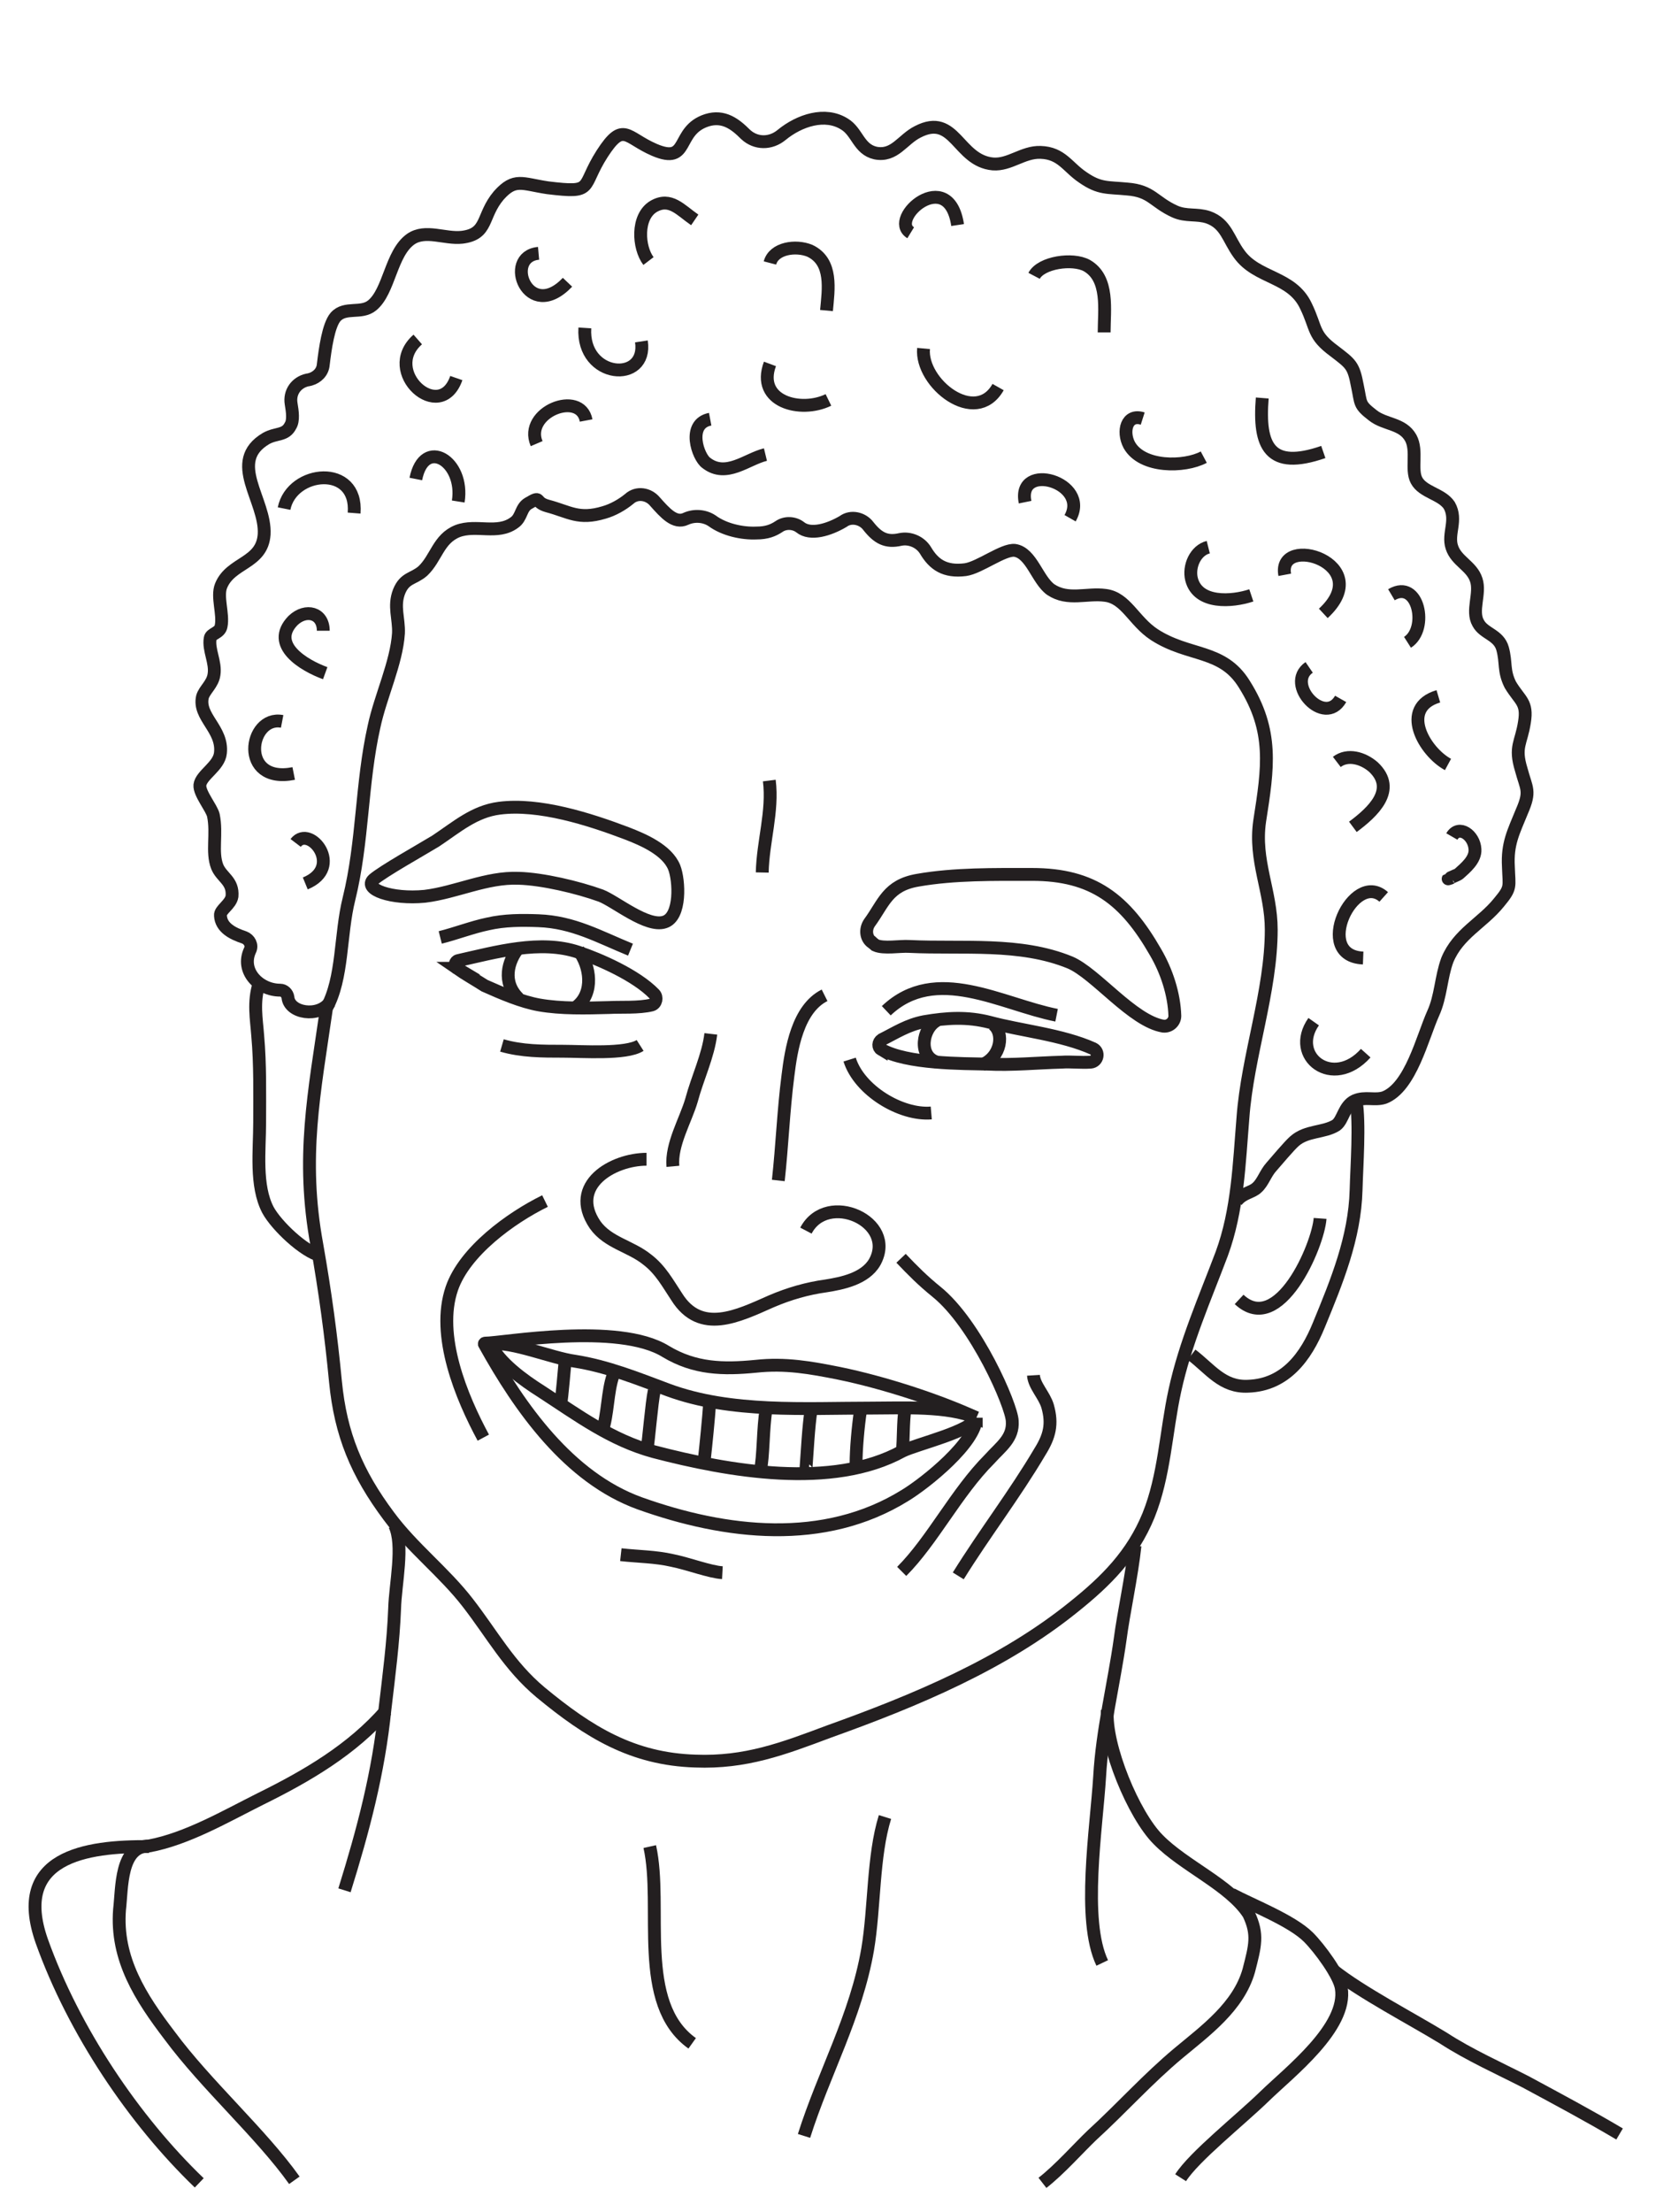 <svg id="Layer_1" xmlns="http://www.w3.org/2000/svg" viewBox="0 0 260 344"><style>.st0{fill:#231f20;fill-opacity:0}.st1{fill:none;stroke:#231f20;stroke-width:2;stroke-miterlimit:10}</style><path class="st0" d="M0 0h260v344H0z" id="bg"/><g id="Layer_2"><path class="st1" d="M50.8 156.8c-1.9 13.2-4 23.2-1.5 36.8 1.3 7.4 2.2 14 2.9 21.3.8 8.2 3.3 14.2 8.3 20.9 3.7 5 8.6 8.7 12.3 13.5 3.8 4.9 6.4 9.8 11.3 13.9 7.5 6.2 14.3 10.4 24.1 10.7 7.8.3 13.6-1.9 20.8-4.6 13.4-4.8 27.1-10.5 38.1-19.4 5-4 9.1-8.1 11.6-14.2 2.5-6.2 2.7-13 4.1-19.4 1.6-7.4 4.7-14.4 7.3-21.3 2.5-6.8 2.7-14 3.3-21.2.7-9.6 4.4-19.6 4.4-29.2 0-6-2.7-10.7-1.8-16.9 1.3-8.3 2.2-14-2.4-21.3-3.4-5.5-8.6-4.2-14-7.7-3.2-2.1-4.4-5.7-7.6-6.1-2.9-.4-5.8.9-8.5-.9-2.1-1.5-3-5.7-5.6-6.1-1.8-.2-5.5 2.7-7.7 3-3.2.4-4.9-.8-6.2-3-.8-1.3-2.4-2-3.9-1.7-2.2.5-3.5-.2-5-2.1-.9-1.2-2.7-1.6-3.9-.7-2.2 1.3-5.1 2.2-6.7.9-.9-.7-2.3-.8-3.3-.1-.9.6-1.9 1-3.5 1-2.2.1-5-.5-6.9-1.9-1.2-.8-2.8-.9-4.1-.3-1.7.8-3.2-.9-4.8-2.7-1-1.2-2.8-1.5-4-.4-1.1.9-2.5 1.7-3.9 2.1-4 1.2-5.4-.1-8.8-1-2.2-.6-.8-1.7-3-.4-1.2.7-1 2.2-2.2 3-2.6 1.9-5.9.2-8.8 1.3-3 1.2-3.3 4.2-5.4 6.2-1.5 1.3-2.8 1-3.7 3.2-.9 2.3 0 4.2-.1 6.5-.3 4.6-2.8 9.8-3.8 14.5-2 8.9-1.7 17.9-3.9 26.8-1.4 5.6-.9 12.3-3.5 17"/><path class="st1" d="M58.1 136.8c1.5-1.3 7.4-4.6 9.7-6 3.3-2.2 6-4.6 9.9-5.1 6.2-.8 14 1.7 19.8 3.9 2.6 1 6.3 2.6 7.4 5.3.8 2 1.1 7.7-1.5 8.5-2.7.9-7.6-3.2-9.9-4.1-3.6-1.3-9.1-2.6-12.8-2.7-5-.2-9.7 2.2-14.6 2.8-5.2.5-9.6-1.1-8-2.6zm77.6 9.8c-1-.7-1.1-2.1-.4-3.1 2.2-3 2.8-5.8 7.5-6.6 5.7-1 11.9-.9 17.8-.9 9.5 0 14.5 3.9 19.2 12.1 1.7 2.9 2.9 6.5 3 9.9 0 .9-.8 1.7-1.8 1.6-4.8-.8-10.5-8.2-14.5-9.9-7.8-3.2-16.7-2.1-25-2.5-1.5-.1-4 .4-5.3-.2-.2-.2-.4-.3-.5-.4zm49.7 64.1c2.9 2.2 4.8 5.1 8.8 4.9 5.8-.2 9-4.6 11-9.5 2.8-6.8 5.6-13.6 5.8-21 .1-3.8.6-10.3 0-14M49.9 195.3c-2.6-.6-6.9-4.7-8.2-7.1-2-3.8-1.3-9.3-1.3-13.6 0-4.5.1-9-.3-13.5-.2-2.7-.7-5.2.2-8.1m30.8-2.4c-.5-.3-.3-1.1.2-1.2 5.8-1.3 12.8-3.3 18.7-1.3 3.3 1.1 9 3.6 11.8 6.5.5.5.3 1.5-.4 1.7-2 .5-4.9.3-6.6.4-3.6.1-7.5.2-10.9-.4-2.8-.5-5.8-1.8-8.5-3-1.4-.9-3-1.8-4.3-2.7zm66 12.6c-.5-.3-.5-1.1.1-1.5 2.2-1.1 4-2.3 6.6-2.8 3.5-.6 6.7-.8 10.2.1 4.8 1.3 11.2 1.9 16.1 4.1 1 .5.7 2-.4 2.1-1.6.1-3.1-.1-4.5 0-3.8.1-7.8.5-11.6.3-3.8-.1-12.5 0-16.5-2.3zm-68.6-17.4c2.4-.6 5-1.6 7.4-2.1 2.6-.6 5.3-.6 7.9-.5 5.4.2 9.4 2.5 14.3 4.5m39.8 9.5c7.7-7.3 17.9-1 26.5.7m-32.2 6.9c1.5 4.8 8 8.7 12.7 8.3m-66.8-10.5c3.1.9 6.3.9 9.5.9 3 0 9.8.5 12-.9m11-1.8c-.4 3.4-2.1 6.9-3 10.3-.9 3.1-3.2 6.9-2.9 10.3"/><path class="st1" d="M100.6 180.3c-5.2 0-12.2 4-8 10.2 2 2.8 5.5 3.3 8.1 5.4 2.1 1.6 3.2 3.7 4.6 5.8 3.7 5.9 9.5 3 14.7.7 2.8-1.2 5.6-2 8.5-2.4 2.5-.4 6.1-1.1 7.6-3.7 3.5-6.3-7.4-11.2-10.7-4.9m2.9-36.6c-4.2 2.1-5.2 8.4-5.7 12.5-.7 5.4-.9 10.9-1.5 16.3m-36.3 3.2c-5.3 2.6-12.5 7.8-14.5 13.6-2.5 7.3 1.5 16.9 4.9 23.2m85.6-9.7c.1 1.6 1.7 3.1 2.2 4.8.8 2.8.3 4.7-1.2 7.1-3.9 6.6-8.6 12.7-12.7 19.3"/><path class="st1" d="M151.9 220.5c-6.1-2.8-14.5-5.5-21.3-6.9-4.5-.9-8.4-1.6-13-1.1-5.1.5-9.5.4-14-2.3-7.4-4.6-25.4-1.3-28.1-1.3-.1 0-.2.1-.1.2 5.5 9.9 13.1 20.7 24.1 24.7 13.4 4.8 28.7 6.6 41.3-1.2 3.3-2 11.1-8.3 11.1-12.1zm-55.3 21.3c2.7.3 5.4.3 8 .9 2.5.5 5.9 1.8 7.8 1.9"/><path class="st1" d="M151.9 220.5c-4.5-1.9-11.4-1.5-16.3-1.5-10.4 0-21.8.8-31.6-2.8-4.8-1.8-9.5-3.7-14.6-4.5-3.6-.5-9.7-3.1-13.1-2.7 1.3 2.9 5.2 5.7 7.9 7.4 5.7 3.7 10.9 7.6 17.6 9.4 11.5 3 27.7 5.9 38.6-.1 2.2-1.1 10.9-3.1 11.5-5.2m-41.5-2.2c-.1 2-.6 6.8-.8 8.6m9.6-7.7c-.5 2.8-.4 7.5-.9 9.5"/><path class="st1" d="M126.2 219.3c-.4 2.5-.6 6.6-.8 9.2.1.4.2 0 .5 0m8-9.2c-.4 2.6-.7 6.2-.7 8.3m7.6-8.4c-.3 2.1-.2 4.6-.4 6.6m-38.6-9.5c-.4 1.8-.9 8-1.1 8.9m-5.3-11.3c-.9 2.5-.8 6.1-1.7 8.7M87.9 212c-.1 1-.4 4.8-.7 6.8m-25.8 18.4c1.5 3.1.1 9.2 0 13-.2 5.2-.9 10.5-1.5 15.6-1 9.9-3.4 18.9-6.3 28.2m47.5-6.8c2.1 9.4-2.1 24.4 6.6 30.6m30-35.2c-1.9 6.1-1.6 14.1-2.7 20.6-1.8 10.4-6.8 19.2-9.9 29m51.5-91.8c-.5 4.7-1.8 10.6-2.3 14.5-1 7.1-2.8 14.2-3.2 21.4-.5 8.1-2.8 22.3.4 29"/><path class="st1" d="M60.1 266c-5.3 6.1-12.3 10.2-19.6 13.8-5.4 2.7-11.4 6.2-17.3 7.3-4.5 0-4.2 6.5-4.6 9.9-.6 7.7 3.3 13.7 7.8 19.6 5.7 7.7 14.2 15.2 19.4 22.5M172.3 266c-.4 5.5 4.1 16.3 7.9 20.1 4 4.1 11.2 7.1 14.1 11.6 1.5 3.2 1 4.9 0 8.8-1.6 5.6-6.7 9.3-10.9 12.8-4.8 4-8.9 8.6-13.5 12.8-2.1 2-5 5.3-7.7 7.4"/><path class="st1" d="M23.2 287.2c-9.9-.1-21.3 1.6-16.7 14.7 5 14 14.4 27.9 24.5 37.6m160.6-44.9c3.2 1.7 9.4 4.1 12 6.7 1.7 1.7 4.8 5.9 5.1 7.9 1 6.1-8.1 13.1-11.9 16.8-3.8 3.7-11 9.4-13.1 12.7"/><path class="st1" d="M207.4 306.4c4.4 3.5 12.3 7.6 17.2 10.6 4 2.6 8.7 4.7 12.8 6.8 5 2.7 9.7 5.2 14.6 8.1m-59.2-129.8c6.2 5.8 12.3-8.4 12.6-12.6M51.3 155.9c-1.7 2.4-6.3 1.7-6.5-.8-.1-.6-.6-1.1-1.2-1.1-3.3 0-6.2-3-4.7-6.2.4-.8-.1-1.7-.9-2-1.8-.6-3.6-1.5-3.7-3.4-.1-.9 1.6-1.7 1.8-3 .2-2.4-1.6-2.9-2.3-4.6-.9-2.3 0-5.1-.6-8-.3-1.2-2.2-3.4-2.1-4.7.2-1.6 3-2.9 3.2-5 .4-3.7-3.5-5.6-2.8-8.7.3-1.1 1.6-2 1.8-3.5.3-1.9-.9-3.8-.6-5.6.1-.8 1.5-.8 1.7-1.9.4-1.9-.7-4.6 0-6.3 1.5-3.7 6.4-3.4 6.7-8 .3-5.3-5.8-11.3.3-14.9 1.6-.9 3-.4 3.8-2 .5-.8.3-2.2.1-3.4-.3-1.8.8-3.3 2.5-3.7.2 0 .4-.1.5-.1 1-.3 1.9-1.1 2-2.3.3-2.5.8-6.1 1.9-7.4 1.5-1.7 4-.4 5.7-1.8 2.7-2.2 2.9-8.1 6-10.3 2.3-1.6 5.3 0 8-.3 4.1-.5 3-3.3 5.7-6.5 2.5-2.8 3.6-1.8 7.6-1.2 7.4.9 5.1 0 8.5-5.3 3.3-5.1 3.7-2.5 8.1-.6 5.6 2.4 3.2-3 8.2-4.6 2.6-.8 4.4.6 6 2.2 1.6 1.5 3.9 1.5 5.6.1 2.8-2.3 6.8-3.6 9.8-1.7 2 1.2 2.2 3.9 4.8 4.5 3 .6 4.2-2.1 6.6-3.3 5.8-3 6.2 4.5 11.7 5 2.6.2 4.7-1.9 7.4-1.8 3.3.1 4.2 2.3 6.6 3.9 2.6 1.8 3.8 1.5 6.9 1.8 3.8.3 4.1 2 7.4 3.5 1.8.8 3.4.3 5.2.9 2.8 1 3.1 3.4 4.8 5.7 2.8 3.9 8.2 3.4 10.4 8.1 1.7 3.5 1 4.5 4.4 7 2.6 2 3 2.2 3.6 5.4.6 2.8.2 2.9 2.4 4.6 1.9 1.5 4.6 1.2 5.9 3.5 1.1 2 0 4.9.9 6.6 1 1.9 3.9 2.1 5.1 3.9 1.3 2.3-.3 4.4.4 6.5.7 2.2 3.1 2.9 3.8 5.1.7 2.1-.8 4.8.3 6.7.9 1.7 3.2 1.8 3.8 4 .6 2.2.1 3.4 1.2 5.6 1.5 2.5 2.7 2.7 2.2 5.8-.5 3.3-1.6 3.8-.5 7.4.8 3 1.5 3.3.1 6.5-1.3 3.2-2.3 5-2.1 8.6.1 3.2.5 3.2-1.5 5.6-2.6 3.2-6.3 4.8-8 8.9-1 2.7-1 5.7-2.2 8.3-1.7 3.8-3.5 11.5-7.6 13.1-1.5.5-3-.2-4.6.5-1.7.8-1.8 3-2.9 3.8-1.9 1.2-4.6.8-6.5 2.5-.8.7-2.9 3.2-3.6 4-.9 1-1.3 2.4-2.2 3.2-.8.8-2.2.8-3.2 2.1M65 52.8c-5.7 5 3.5 13.2 6 6M91 51c-.5 7.9 9.8 8.7 8.8 2.1"/><path class="st1" d="M119.8 40.9c.6-2.3 4-2.8 6.2-1.9 3.6 1.7 2.9 6 2.6 9.3m-8.8 8.3c-2.2 5.9 4.8 7.7 9.1 5.6m14.8-8c-.5 5.4 8.1 12.2 11.6 6m5.6-17.3c1.1-2.1 6-2.8 8.2-1.6 3.5 2 2.7 6.9 2.7 10.4m6 13.4c-2.5-.8-3.2 2-2.1 4.1 2 3.6 8.6 3.5 11.6 1.9m9.1-9.2c-.6 7.5 1.1 11.3 9.5 8.4m-6 19.1c-1.2-6.5 14.4-1.8 6 6m17.9 12.9c-6.1 1.8-2.2 8.6 1.5 10.6m-17.3-.4c1.7-1.3 4.1-.6 5.7.8 3.7 3.5-.1 7-3.2 9.3m4.8 10.9c-4.7-4.2-11.1 9.2-3.2 9.5M44.2 79.1c1.2-6 11.5-7 10.9.7m9.6-5.3c1.3-6.6 7.6-2.8 6.6 3.5m-21 20.1c0-2.8-2.7-3.5-4.7-1.6-3.7 3.8 1.7 7 5 8.2m-6.7 7.5c-5.2-1-6.8 9.8 1.8 8.1m.3 10.8c2.2-2.9 7.6 3.8 1.5 6.3m112-59.3c-1.3-6.4 10.2-3.1 7 2.5m-56-15.4c-3.7.7-1.9 5.9-.6 6.8 3.1 2.4 6.3-.6 9.2-1.3M188 85.1c-2 .5-3.1 3-2.6 5 1 3.9 6.3 3.5 9.3 2.5m9 11.2c-3.8 2.6 2.4 9.3 4.9 4.9m7.9-16.2c4.2-2.5 5.8 5.3 2.5 7.4m-14.6 59c-3.8 5.4 3 10.6 8.1 4.9m-92.8-42.4c.6 4.8-1 9.5-1.1 14.3m-37.9 11.7c-1.7 2.1-2.6 5.4 0 7.9m9.3-7.5c1.9 2.5 2.4 6.6-.2 8.7.1-.1.3-.2.4-.3m55.6 2.5c-2.3 1.2-3 5.6 0 6.5m8.7-5.9c1.8 1.3 1.3 5.1-1.7 6.3M141.7 36.2c-3.6-2.2 5.9-10.5 7.3-1.2m-48.1 5.6c-1.6-2.1-1.9-6.9.8-8.5 2.6-1.5 4.2.6 6.4 2.1m-24.3 5.2c-5.6.5-1.6 10.9 4.5 4.5M83.5 69c-2.1-4.9 6.8-8.4 7.7-3.6m134.7 64.7c1.1-1.9 3.5-.2 3.6 2 .1 1.6-1.5 2.9-2.5 3.8-.2.2-2.8 1.2-1.1.6m-85.7 59.2c1.8 1.9 3.4 3.5 5.5 5.2 6.2 5 11.7 17.7 11.8 20.1.2 2.7-1.8 4-3.5 5.9-5.2 5.2-8.9 12.7-13.7 17.5"/></g></svg>